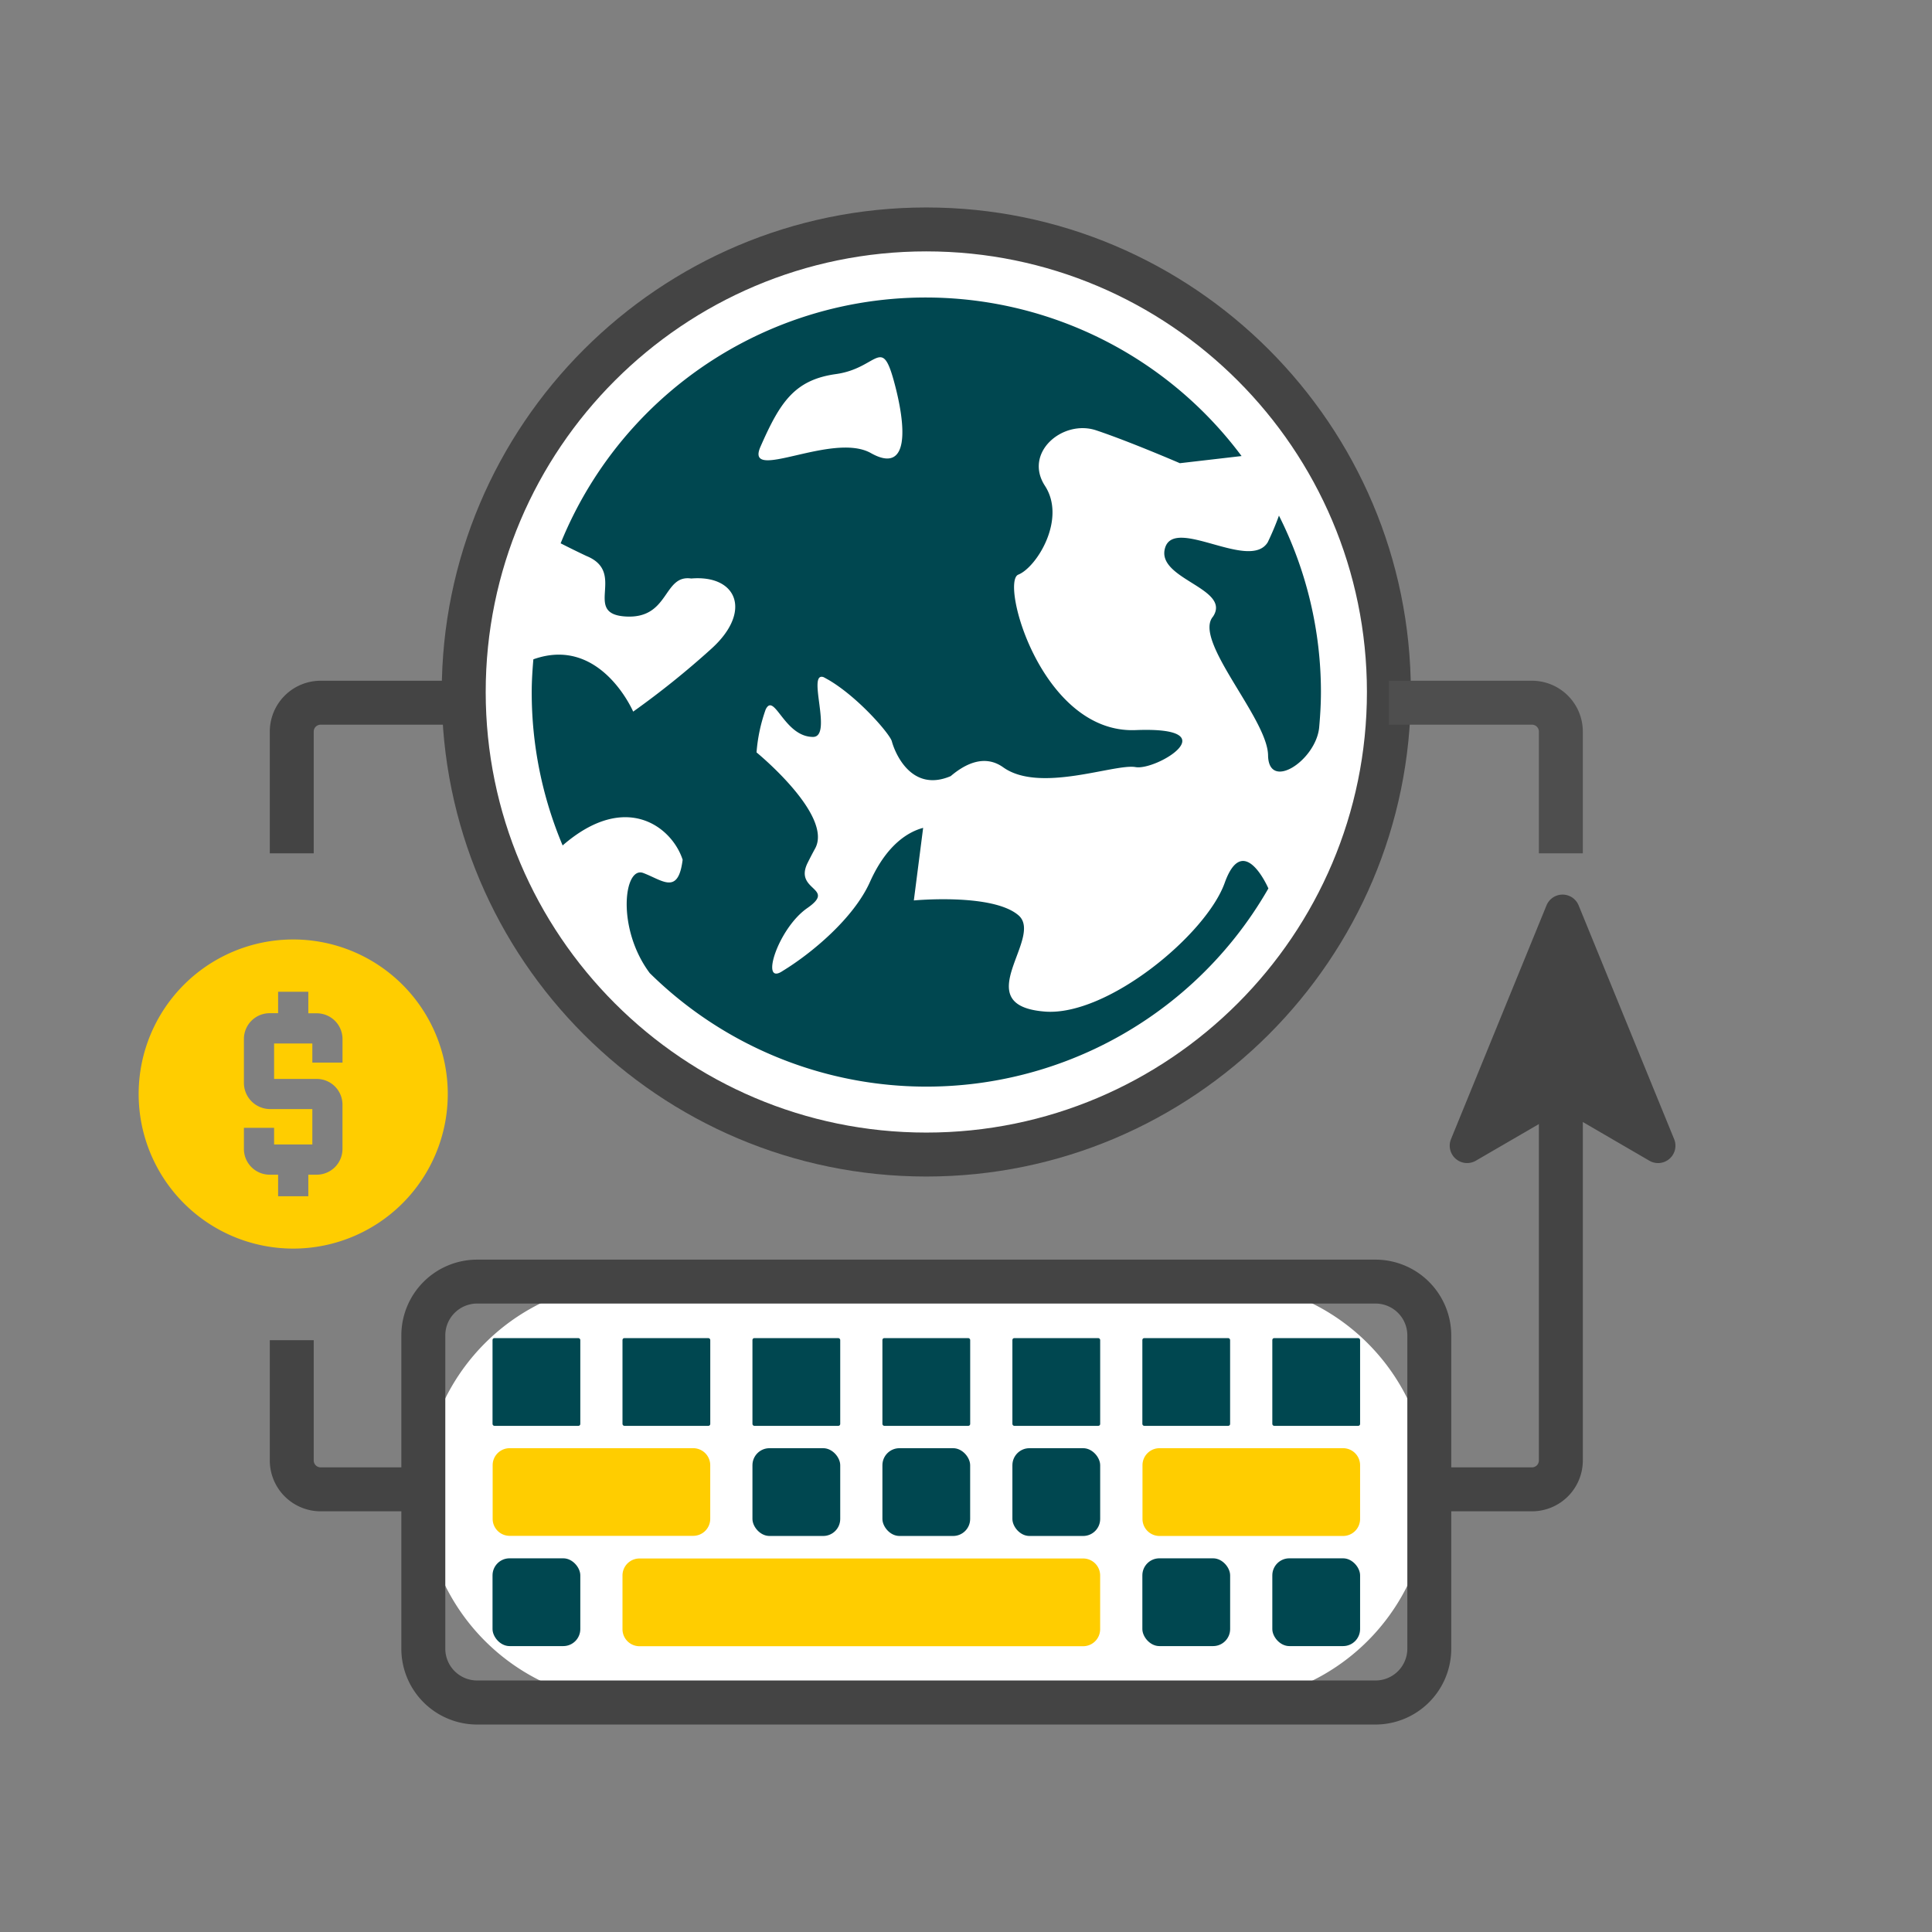 <?xml version="1.0" encoding="UTF-8"?> <svg xmlns="http://www.w3.org/2000/svg" id="Livello_1" data-name="Livello 1" viewBox="0 0 600 600"><rect x="0" y="0" width="600" height="600" fill="#808080" stroke="none"/><defs><style> .cls-1 { fill: #fff; } .cls-2 { fill: #444; } .cls-3 { fill: #004750; } .cls-4 { fill: #ffcd00; } .cls-5 { fill: #4e4e4e; } </style></defs><title>icone-webateca</title><g><path class="cls-1" d="M378.51,528.75H196.83a65.37,65.37,0,0,1-65.37-65.37h0A65.37,65.37,0,0,1,196.83,398H378.51a65.37,65.37,0,0,1,65.37,65.37h0A65.36,65.36,0,0,1,378.51,528.75Z"></path><circle class="cls-1" cx="287.67" cy="214.9" r="143.66"></circle><g><g><path class="cls-2" d="M287.67,365.38c-83,0-150.48-67.51-150.48-150.48S204.7,64.43,287.67,64.43,438.15,131.92,438.15,214.9,370.65,365.38,287.67,365.38Zm0-287.31c-75.45,0-136.83,61.38-136.83,136.83s61.38,136.83,136.83,136.83S424.51,290.34,424.51,214.9,363.13,78.07,287.67,78.07Z"></path><g><path class="cls-3" d="M380.35,274.16c-5.74,16.09-36.41,41.45-55.79,40-24.45-1.89-.19-23-8.28-29.92s-32.48-4.6-32.48-4.6l2.89-22.54c-4.19,1.11-11.13,4.76-16.52,16.8-5.08,11.36-18.29,22.27-27.05,27.6-7.26,5-1.59-13.12,7.58-19.48s-4-5.27,0-13.82c.86-1.73,1.68-3.31,2.42-4.65,5.75-10.34-18.17-29.88-18.17-29.88a51.29,51.29,0,0,1,2.84-13.35c2.7-5.49,5.73,8.5,14.69,8.54,6.26,0-2-20.34,3.27-18.57.52.26,1,.55,1.56.85l0,0h0c9.23,5.4,19,16.76,19.65,19.05.9,3.45,6,16.09,18.29,10.84h0c4.58-3.9,10.6-6.81,16.31-2.73,11.36,8.12,34.61-1.22,41.1-.07s29.14-12.64,0-11.49-42.12-46-36.42-48.28,15-17.24,8.28-27.58,5.56-20.69,15.9-17.24,26,10.21,26,10.21l19.16-2.22a122.35,122.35,0,0,0-211.47,27.1c2.94,1.5,5.53,2.76,8,3.93h0c12.72,5.17-1.44,18,12.21,18.8s11.55-13.09,20.34-11.8c14.27-1.2,19,10.3,6.29,21.79A266.44,266.44,0,0,1,196.64,221s-10.17-23.69-31-16.24c-.28,3.36-.51,6.73-.51,10.16a122.26,122.26,0,0,0,9.6,47.64C194.48,245.41,208.78,257,212,267c-1.37,11.05-6.21,6.39-12.22,4.12s-8.4,17.14,2,31.08a122.37,122.37,0,0,0,192.13-26.29C393.47,274.92,386,258.4,380.35,274.16ZM270.46,140.71c-12-6.75-39.34,9.47-34.28-2,6.06-13.79,10.54-20.74,23.44-22.54s14.1-12,18,2.22S282.46,147.46,270.46,140.71Z"></path><path class="cls-3" d="M397.19,160.13a87.55,87.55,0,0,1-3.48,8.27c-5.58,9.1-28.88-8.05-31.87,1.71s20.69,12.54,14.88,21.37c-6.35,7.35,16.92,31.59,17.09,43.08.16,11.24,14.76,1.66,15.86-8.53.33-3.67.56-7.37.56-11.13A121.84,121.84,0,0,0,397.19,160.13Z"></path></g></g><path class="cls-2" d="M427.18,535.57h-279A23.55,23.55,0,0,1,124.64,512V414.72a23.55,23.55,0,0,1,23.53-23.53h279a23.56,23.56,0,0,1,23.53,23.53V512A23.56,23.56,0,0,1,427.18,535.57Zm-279-130.74a9.9,9.9,0,0,0-9.89,9.89V512a9.9,9.9,0,0,0,9.89,9.89h279a9.89,9.89,0,0,0,9.88-9.89V414.72a9.89,9.89,0,0,0-9.88-9.89Z"></path><g><g><rect class="cls-3" x="152.96" y="415.56" width="27.26" height="27.25" rx="0.58"></rect><rect class="cls-3" x="193.32" y="415.56" width="27.26" height="27.25" rx="0.58"></rect><rect class="cls-3" x="233.68" y="415.56" width="27.26" height="27.25" rx="0.58"></rect><rect class="cls-3" x="274.04" y="415.56" width="27.26" height="27.25" rx="0.58"></rect><rect class="cls-3" x="314.41" y="415.56" width="27.26" height="27.25" rx="0.58"></rect><rect class="cls-3" x="354.77" y="415.56" width="27.25" height="27.25" rx="0.58"></rect><rect class="cls-3" x="395.13" y="415.56" width="27.26" height="27.25" rx="0.58"></rect></g><rect class="cls-3" x="152.96" y="483.95" width="27.26" height="27.26" rx="5.29"></rect><path class="cls-4" d="M336.37,484H198.61a5.28,5.28,0,0,0-5.29,5.28v16.68a5.29,5.29,0,0,0,5.29,5.29H336.37a5.29,5.29,0,0,0,5.29-5.29V489.23A5.28,5.28,0,0,0,336.37,484Z"></path><rect class="cls-3" x="354.77" y="483.95" width="27.26" height="27.26" rx="5.29"></rect><rect class="cls-3" x="395.13" y="483.95" width="27.26" height="27.26" rx="5.29"></rect><path class="cls-4" d="M215.29,449.75h-57A5.28,5.28,0,0,0,153,455v16.68a5.28,5.28,0,0,0,5.28,5.29h57a5.29,5.29,0,0,0,5.29-5.29V455A5.29,5.29,0,0,0,215.29,449.75Z"></path><rect class="cls-3" x="233.68" y="449.75" width="27.26" height="27.26" rx="5.29"></rect><rect class="cls-3" x="274.04" y="449.75" width="27.25" height="27.26" rx="5.29"></rect><rect class="cls-3" x="314.41" y="449.75" width="27.26" height="27.26" rx="5.29"></rect><path class="cls-4" d="M417.1,449.75h-57a5.29,5.29,0,0,0-5.29,5.29v16.68a5.29,5.29,0,0,0,5.29,5.29h57a5.29,5.29,0,0,0,5.29-5.29V455A5.29,5.29,0,0,0,417.1,449.75Z"></path></g><path class="cls-2" d="M97.43,265H83.79V227.19a15.8,15.8,0,0,1,15.78-15.78H144v13.65H99.57a2.14,2.14,0,0,0-2.14,2.13Z"></path><path class="cls-2" d="M131.46,469.35H99.57a15.8,15.8,0,0,1-15.78-15.78V416.21H97.43v37.36a2.14,2.14,0,0,0,2.14,2.13h31.89Z"></path><path class="cls-5" d="M491.56,265H477.91V227.19a2.13,2.13,0,0,0-2.13-2.13H431.33V211.41h44.45a15.8,15.8,0,0,1,15.78,15.78Z"></path><path class="cls-2" d="M475.78,469.35H443.89V455.7h31.89a2.13,2.13,0,0,0,2.13-2.13V341.71h13.65V453.57A15.8,15.8,0,0,1,475.78,469.35Z"></path></g><path class="cls-2" d="M490.24,281.13l29.68,72.64a5.39,5.39,0,0,1-7.7,6.7L488,346.38a5.41,5.41,0,0,0-5.42,0l-24.25,14.09a5.4,5.4,0,0,1-7.71-6.7l29.68-72.64A5.39,5.39,0,0,1,490.24,281.13Z"></path></g><path class="cls-4" d="M91.06,291.76a48,48,0,1,0,48,48A48,48,0,0,0,91.06,291.76ZM106.37,330H97v-5.93H85.12v11H98.36a8,8,0,0,1,8,8v13.79a8,8,0,0,1-7.94,7.95H95.75v6.69H86.37v-6.69H83.69a8,8,0,0,1-7.94-7.95v-6.61h9.37v5.18H97v-11H83.88a8.14,8.14,0,0,1-8.13-8.13V322.66a8,8,0,0,1,7.94-8h2.68V308h9.38v6.69h2.68a8,8,0,0,1,7.94,8Z"></path></svg> 